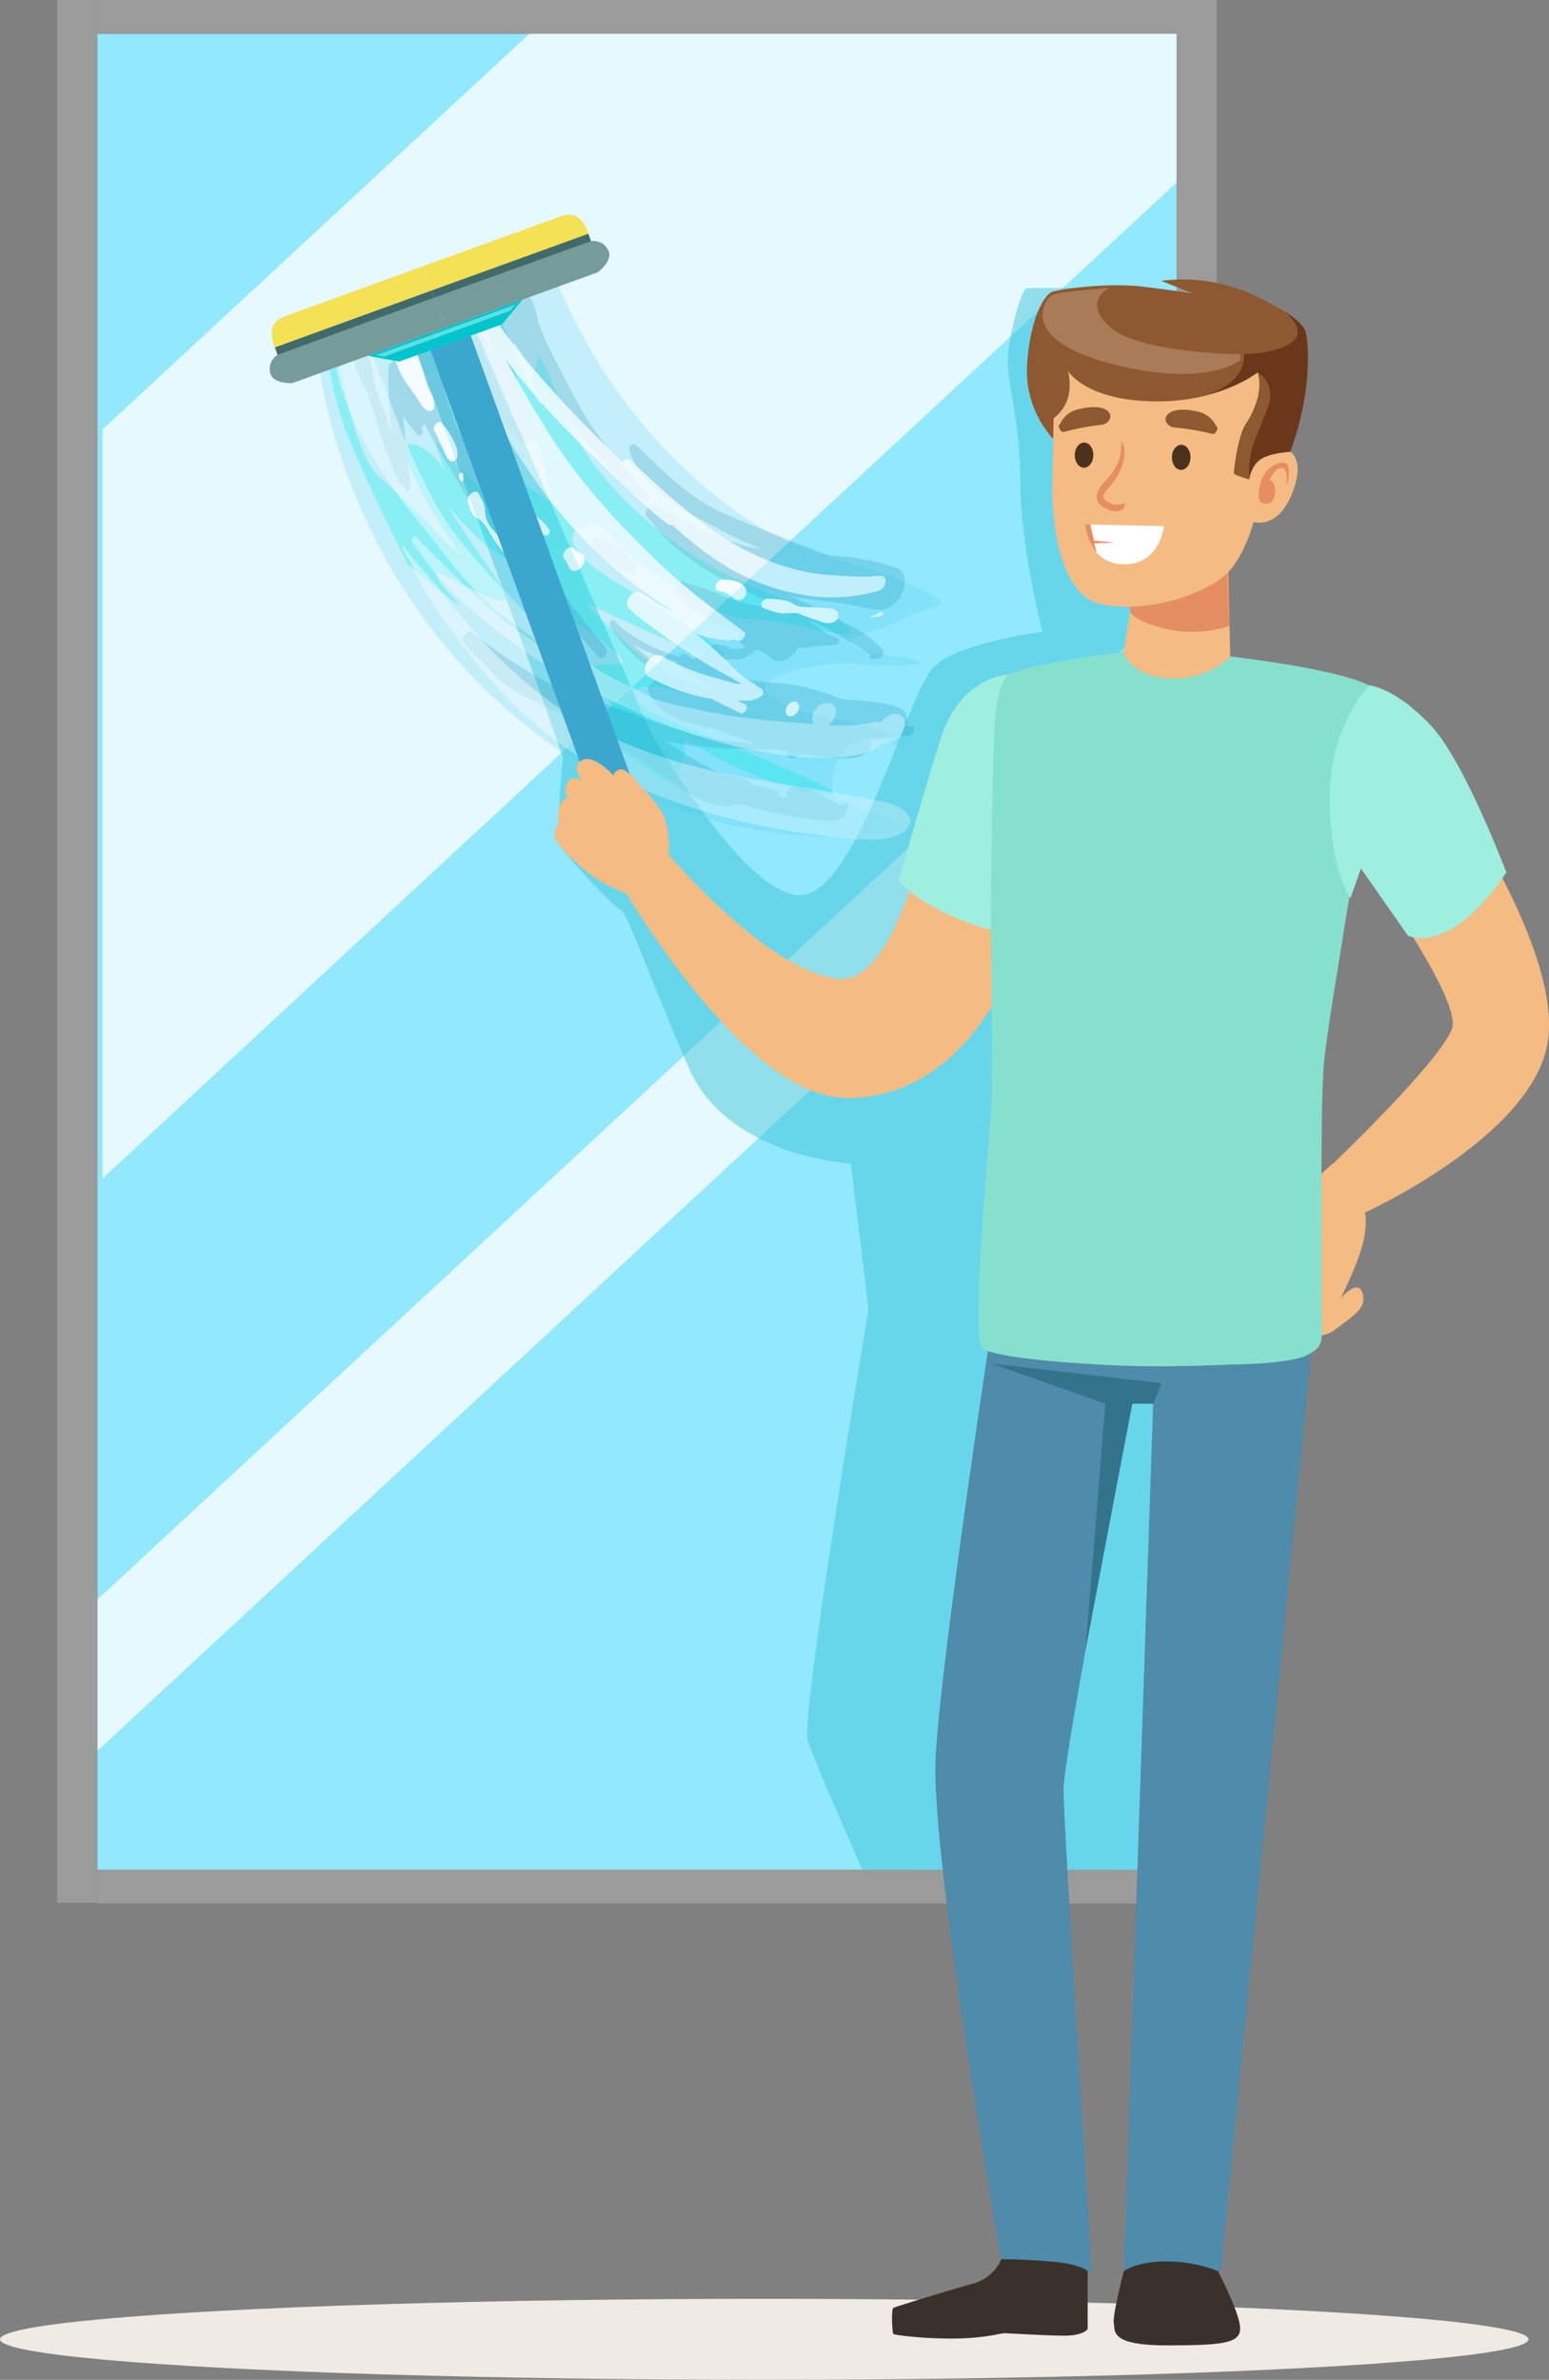 <svg xmlns="http://www.w3.org/2000/svg" viewBox="0 0 464.61 713.59"><rect x="0" y="0" width="464.61" height="713.59" fill="#808080" stroke="none"/><defs><style>.cls-1{isolation:isolate;}.cls-2{fill:#9b9b9b;}.cls-3{fill:#92e8fc;}.cls-11,.cls-12,.cls-13,.cls-4{fill:#fff;}.cls-4{opacity:0.76;}.cls-5{fill:#39c1d8;opacity:0.48;mix-blend-mode:multiply;}.cls-6{fill:#f4bb82;}.cls-7{opacity:0.58;}.cls-8{fill:#4ccfee;opacity:0.38;}.cls-9{fill:#00e5e5;opacity:0.57;}.cls-10{fill:#0080ac;opacity:0.34;}.cls-11{opacity:0.47;}.cls-12{opacity:0.83;}.cls-14{fill:#3ba7ce;}.cls-15{fill:#00c5cd;}.cls-16{fill:#5be0e2;}.cls-17{fill:#759b9b;}.cls-18{fill:#416b6a;}.cls-19{fill:#f4e154;}.cls-20{fill:#efeae4;}.cls-21{fill:#4f8baa;}.cls-22{fill:#86e0ce;}.cls-23{fill:#3a312b;}.cls-24{fill:#e58e63;}.cls-25{fill:#4c311e;}.cls-26{fill:#8e5930;}.cls-27{fill:#6b371b;}.cls-28{fill:#ffe7d7;opacity:0.24;}.cls-29{fill:#34738c;}.cls-30{fill:#9eefdf;}</style></defs><g class="cls-1"><g id="Слой_2" data-name="Слой 2"><g id="Слой_1-2" data-name="Слой 1"><rect class="cls-2" x="352.89" width="12.04" height="570.53"/><rect class="cls-2" x="29.21" y="560.64" width="335.72" height="10.13"/><rect class="cls-3" x="29.21" y="10.13" width="323.68" height="550.51"/><polygon class="cls-4" points="352.89 54.76 30.74 353.37 30.74 128.77 159.21 9.74 352.89 9.74 352.89 54.76"/><polygon class="cls-4" points="352.89 179.7 29.21 479.61 29.21 525 352.91 225.08 352.89 179.7"/><rect class="cls-2" x="29.21" width="327.32" height="10.13"/><rect class="cls-2" x="17.18" width="12.04" height="570.53"/><path class="cls-5" d="M140.3,93.62l54.58,125.29s27.84,49.51,45,49.53,32.44-61,40.19-68.48,32.59-10.48,32.59-10.48-6.61-26.07-6.61-44.59-3.86-29.64-3.8-36.46,4-21.81,5.73-22,19,0,19,0,29.31,52.12,27.22,54.46S349.59,186,349.59,186l11.19,303.22-19.63,71.43H258.68S244.55,528.87,242.27,522,260.5,392.58,260.5,392.58l-5.28-43.69s-37-1.9-48.67-28.79-18.66-47-20.41-47.4-14.79-14.25-17.21-17.94-.41-26.7,0-27.18-45.85-127.19-45.85-127.19Z"/><path class="cls-6" d="M399.82,348.89s-7.09,5.51-8.42,10.13-1.46,28.53-2.12,34.7c-.43,4,4.68,9.76,11.38,4.82s9.32-6.84,7.93-11-6.45,1.73-6.45,1.73,4.76-9.4,6.47-15.76.82-10,.82-10l5.76-4.12Z"/><g class="cls-7"><path class="cls-8" d="M94.84,102.56s3.54,64.62,59.27,112,115.7,35.25,116.76,33.85-15.44-6.42-19.7-8.86.1-20.35,10.39-17.78,18.58,2.19.59-3.2-22.42-3.6-31-10S251,197.84,257.35,199s21.63.56,18.26-.73-19.51-2.39-20.46-5.28,9-3.18,16-7.64,21.71-2.17-1.65-11.58-37.26-6.63-67.49-36.48S161.4,69.15,161.4,69.15Z"/><path class="cls-9" d="M101.51,105.66c-.34,3.64,5.44,31.78,12.26,37.35s27.6,27.39,24.13,22.86a126.3,126.3,0,0,1-14-23.59c-5.72-12.05.45-9.88,4.89-6.56s6.09,9.4,2.94.73,1.52-.33,8.9,6.63,22.11,19.41,20.35,18.1-17.56-21.36-16.32-23.35,21.23,14.77,20.66,12c-4-19.5-3.26-13.61-8.41-26.69S146,98,145.8,95.92s2.85-5.66,6.62,4.93,11.67,24.75,9.7,19.39-4.4-5.09-2.21-8.38-.9-13.87,9,11,34.66,41.4,45.29,47.39,28.68,12.15,34.68,14.68,13.67,8.25-8.42,3-14,1.81-33.81-9.36-21.14-17.19-25.92-20.44-19.4,2.39,3.77,16.26,38,23.46,31,22.65-23.59-8.84-31.81-12.54-12.18-7.14,2.74,6.9S211.6,209.65,202,206.87s-22,.58-.25,9.54,46.72,19.08,48.06,21.11-14-.56-28-7.1-17.48-10.61-16.68-7.09-1.49,14-7.45,10S179.18,220,177.53,214.39s8.32-.12,5.92-2.88-7.34-10.34-4.84-11.88,13.75,2.48,4.24-5.59-15.58-8.21-17.84-16.22,4-4.84-2.26-8-6.56,1.43-15.6-5.31-17.46-19.83-9-6.74,14.08,19.25,13.58,21.79-12.26-3.78-18.47-7,1.21,5.28,4.28,8.54-15.17-11.8-15.17-11.8-17-32.94-20.7-46.39S98.07,106,99.54,105A1.19,1.19,0,0,1,101.51,105.66Z"/><path class="cls-10" d="M179.6,197.05q-3.32-3.66-6.54-7.42c-.6.89-1.84,1.52-2.54.94a44.63,44.63,0,0,1-6.57-6.4q-2.92-3.61-5.71-7.37c-3.71-5-7.23-10.18-10.66-15.44s-6.6-10.57-9.74-16-6.63-10.81-9.59-16.5l-.94-1.81a2.07,2.07,0,0,1-1.09,1.23c.16.28.32.56.49.84.42.69-.82,1.85-1.35,1.31a27.81,27.81,0,0,1-4.45-5.74c.09,1.12.19,2.25.3,3.37.31,3.15.54,6.33.89,9.47.33,2.92,1.15,5.86.83,9-.06.64-.8.9-1.05.53a8,8,0,0,1-.75-1.35.85.85,0,0,1-.95-.33c-1.74-2.72-2.78-6.09-4-9.25s-2.26-6.7-3.33-10.09c-1-3.24-1.91-6.78-3.42-9.66s-3.42-5.92-3-9.72c.13-1.41,1.83-2.4,2.62-1.68,2.16,2,2.66,6.08,3.19,9.27.61,3.68,2.16,7,3.42,10.28.63,1.62,1.27,3.23,1.9,4.84a109.31,109.31,0,0,1-1-19.22c.07-1.85,3-2.92,3.09-1.13.06.88.16,1.74.3,2.6a2.49,2.49,0,0,1,.38-.7c-.27-.95-.52-1.92-.73-2.91l0,0a6.28,6.28,0,0,1,2.06-5.24,7,7,0,0,1,1.32-1c0-.46,0-.92,0-1.39.1-2,2.76-3.07,3.48-1.74,3.25,5.95,7.07,11.44,10.78,17-.77-1.65-1.56-3.29-2.35-4.92a54.89,54.89,0,0,1-2.82-5.76c-1.13-2.72,2.16-6.17,4.38-5.91.6-3.06,5.26-5.48,6.53-2.79,1.48,2.71,2.65,5.72,4,8.51l.66,1.29c-.65-2.6-1.22-5.26-1.69-8-.25-1.43,1.22-3.84,2.81-4a4.31,4.31,0,0,1,1.37.07,8,8,0,0,1,4.08-5.56c1.88-.86,3.49-.67,4.51.35l0,0c1.64,1.78,1.93,4.91,2.75,7.39a49,49,0,0,0,2.5,6.53c2,4.16,4.22,8.2,6.3,12.32s4.33,8.11,6.71,11.91a96.09,96.09,0,0,0,8.33,10.71c1.57,1.86,3.17,3.71,4.8,5.52a63.79,63.79,0,0,1,4.51,6.08c.3.43-.5,1.36-.93,1.08a35.78,35.78,0,0,1-5.14-3.75c-1.61-1.56-3.14-3.23-4.67-4.89-3-3.33-5.95-6.82-8.74-10.42s-5.84-6.61-8.5-10.19-5.45-7.43-7.9-11.46c-1.28-2.12-2.59-4.21-4-6.2-.12-.18-.24-.36-.37-.53a7.31,7.31,0,0,1-1,.33,4.7,4.7,0,0,1-1.08.12,101.13,101.13,0,0,0,8.32,23.81,1.68,1.68,0,0,1,.17.93l.18.34c.51.95,0,2.5-1,3.47a2.33,2.33,0,0,1-3.1.49,34.79,34.79,0,0,1-8-7.87,3.7,3.7,0,0,1-1.07.5A107.2,107.2,0,0,1,151,136.44c.45,2.3-3,4.35-3.94,2.55-1.75-3.26-3.91-6.21-5.83-9.33l-5.78-9.37-2.49-4.07c.53,1.65,1.07,3.3,1.64,4.92.81,2.29,1.6,4.59,2.41,6.88,1.79,3.24,3.63,6.44,5.48,9.61,7.52,12.88,15.66,25.21,24.2,37.15q7.28,10.16,15.16,19.71C182.79,195.68,180.65,198.22,179.6,197.05Z"/><path class="cls-10" d="M189.62,172.16c-5-1.36-9.11-4.84-12.12-8.92-.42-.56.16-2,1.05-1.81,5.41.87,10.29,4,12.43,9.14A1.26,1.26,0,0,1,189.62,172.16Z"/><path class="cls-10" d="M272.53,220.65c-2.66,0-5.53.46-8.24.63-1.25.08-2.5.13-3.75.16.15.18.29.35.45.51.94.94.2,3.06-1.31,3.85-.68.35-1.33.79-2,1.09a8,8,0,0,1-2.89.44,32.47,32.47,0,0,1-4.52,0c-2.76-.17-5.44-.59-8.11-1l-1.61-.27c-.65.29-1.3.61-1.94,1-1.76,1-2.71-.32-2.63-1.83-1-.21-2-.44-3-.67-5.78.22-11.4,0-17.06-.2a119.33,119.33,0,0,1-16.32-2.13c2.94,1.88,5.83,3.83,8.81,5.66a38.2,38.2,0,0,0,8.54,4.1c1.32.42,2.71.66,4.09,1a16.17,16.17,0,0,1,2.8.83c.81.35,1.17,1.1,1.77,1.66h0a36.5,36.5,0,0,1,7.23,1.51c.78.27.92,1,.69,1.73l2.33.39.48.07a1.69,1.69,0,0,1-.42-1.11,1.91,1.91,0,0,1,1-1.71,5.71,5.71,0,0,1,4.33-.23,39,39,0,0,1,4.36,2c1.27.62,2.55,1.24,3.8,1.89.38.2,1,.73,1.71,1.07a7.76,7.76,0,0,1,.89.31,1.21,1.21,0,0,0,.85-.19c1.52-1.06,1.86.9.89,1.73a2.58,2.58,0,0,1-1.37,2.44c-3.18,1.52-6.59.54-9.39.21-3.19-.38-6.31-.9-9.39-1.55-4-.84-7.82-1.88-11.65-3a9.67,9.67,0,0,1-1.93.47,13.9,13.9,0,0,1-5.79-.37,31.83,31.83,0,0,1-8.07-3.38c-5.17-3-9.74-6.84-14.73-10.09-5.69-3.71-11.67-7-17.45-10.52-2-1.23-4-2.42-6.1-3.6-3-1.23-5.87-2.57-8.77-3.92a43.29,43.29,0,0,1-9.38-5.82,39.78,39.78,0,0,1-4-4.22l-.26-.29a72.19,72.19,0,0,1-6.33-6.4c-1.27-1.43,1.27-4.38,2.7-3.15A123.43,123.43,0,0,0,157.94,201c3.58,2.19,7.23,4.22,11,6.07,3.39,1.06,6.83,2,10.19,3.2,11.52,4,22.77,8.85,35.09,11.24A79.61,79.61,0,0,0,227.06,223l-1.34-.38a97.87,97.87,0,0,1-11.22-4.09q-3.1-.6-6.12-1.39a33.23,33.23,0,0,1-7.71-2.86c-2.74-1.52-4.41-3.77-6.1-6.46-1-1.54,1.21-4,2.85-4,1.18,0,2.34,0,3.48,0l-.08,0c-3.38-2.16-7-3.82-9.95-6.62s-6-6-8-9.8c-.37-.73.86-2,1.39-1.34,2.36,2.77,5.69,4.76,8.82,6.51a44,44,0,0,0,10,4.11c.65.18,0,1.63-.68,1.47a41.73,41.73,0,0,1-10.6-3.89c-.65-.36-1.27-.74-1.87-1.14a29.31,29.31,0,0,0,2.42,2.3c3.14,2.65,6.14,5.63,9.85,7.5.89.44,1.79.87,2.69,1.28l.66.13c2.34.5,4.72,1.22,7,1.94,1.2.37,2.41.73,3.62,1.07a50.63,50.63,0,0,1-12.81-8.09c-1.33-1.22,1.15-4,2.54-2.95.65.49,1.31.94,2,1.38a1.83,1.83,0,0,1,2-.37l.41.26a5.78,5.78,0,0,1,2.5-3.72c2.44-1.54,4.58.18,6.57.56a5.69,5.69,0,0,0,3.63-.16,5.61,5.61,0,0,0,.67-.4,5,5,0,0,1-1.51-1,2.68,2.68,0,0,1-.27-3.15c-2.17-.88-4.37-1.72-6.52-2.64a34.63,34.63,0,0,1-7.09-3.71,36.08,36.08,0,0,1-5.67-5.52c-1.11-1.29.76-3.93,2.39-3.36,2.5.87,5.06,1.58,7.57,2.43s4.67,2,7.08,2.82a35.45,35.45,0,0,0,7.19,1.85c1.42.2,3.05.24,4.52.56a6.3,6.3,0,0,1,1.37-.74c-9.05-4.09-18.1-8.06-26-13.92a59.14,59.14,0,0,1-6.78-5.78c-1.79-1.8-3.36-3.85-5.08-5.73l-.91-1c-1.21-1.22.91-4.38,2.51-3.54,8.63,4.56,17,9.48,26.73,12.18,1.52.42,3.1.75,4.7,1-4.1-1.84-8.19-3.71-12.12-5.83-5.18-2.8-10.48-5.35-15.26-8.74-5.29-3.75-9.7-8.23-11.78-15.17-.3-1,1.31-2.12,1.92-1.53,8.24,7.78,16,16.13,26.66,20.71,10.13,4.36,20.49,8.31,30.79,12.37,1.32.1,2.64.22,3.94.36a70,70,0,0,1,17,3.57c2.52,1,3.07,5,1.12,8.18a4.19,4.19,0,0,1-1.74,2.19,6.89,6.89,0,0,1-6.55,1.93c.86.21-.69-.11-.94-.14a17.26,17.26,0,0,1-1.77-.33q-1.75-.41-3.54-.75c-2.38-.45-4.8-.79-7.24-1.09-3.63-.45-7.26-.88-10.86-1.38,4.21,1.9,8.42,3.82,12.5,5.95,5.22,2.72,10.84,5.5,14.77,10a1.73,1.73,0,0,1-1.13,2.45l-1.93.33c-.78.13-1.05-.78-.64-1.46-4-2.3-7.82-5-12-7.11-2.35-1.22-4.73-2.38-7.14-3.51l1.68,1.29c.46.35,1,.6,1.5.92.67.44,1.06,1.13,1.74,1.54a43.08,43.08,0,0,0,4.36,2c.67.32.26,1.83-.67,2-1.73.22-3.41.18-5.12.31-.85.07-1.64.32-2.49.47a21.36,21.36,0,0,1-3,0l-.73,0a7.11,7.11,0,0,1-2.75,3.23c-1.85,1.16-3.8,1.25-5,.09a12.66,12.66,0,0,0-4.22-2.54l-.59-.21a8.32,8.32,0,0,1-5.16,3,23.37,23.37,0,0,1-3.93,0c-.67,0-1.47.17-2.22.24l.85.22a4,4,0,0,1,2.86,2,1.79,1.79,0,0,1-.52,2.07l1.4.66a59.52,59.52,0,0,0,12.14,1.82,58.93,58.93,0,0,1,14.44,2.79,31.84,31.84,0,0,1,5.87,2.22c1.57.08,3.13.17,4.7.27a67.87,67.87,0,0,1,8.16,1,20.22,20.22,0,0,1,4.3,1.19,4.14,4.14,0,0,1,2.65,4,3.44,3.44,0,0,1-.3,1.57c.5,0,1,.06,1.51.07C275.08,217.82,274.09,220.66,272.53,220.65Z"/><path class="cls-11" d="M266.89,222.76a16.69,16.69,0,0,1-2.63.42,7.39,7.39,0,0,1-.86.82,9.78,9.78,0,0,1-3.06,1.4,26.8,26.8,0,0,1-4,1.1,47.28,47.28,0,0,1-8.36.77A106,106,0,0,1,231.85,226a163.13,163.13,0,0,1-31.09-8.32c-4.92-1.78-9.63-3.95-14.29-6.18s-9.37-4.43-13.9-6.9a173.5,173.5,0,0,1-25.49-17c-9-7.2-17.16-15.31-23.54-25.39-.38-.61.74-1.66,1.22-1.17,7.08,7.13,14.09,14.4,21.67,20.94a142.1,142.1,0,0,0,24.78,17.19l.94.51q-4.67-3-9.16-6.17c-4.49-3.21-9-6.49-13.37-9.82s-8.13-7.82-11.79-12-7.08-8.85-10.64-13.26-7.14-8.84-10.35-13.66a123,123,0,0,1-10-16.95c-1.4-3-2.6-6.23-3.72-9.47-.61-1.79-1.28-3.57-1.74-5.45a28.81,28.81,0,0,1-.55-5.74c-.2-5,5.66-8.78,8.09-5.24a19.82,19.82,0,0,1,2.26,3.45c.62,1.38,1.12,2.83,1.66,4.27,1,2.79,2.14,5.54,3.22,8.3,2.17,5.53,4.11,11.26,6.47,16.64S127.45,144.9,130,150a82.27,82.27,0,0,0,9.46,13.89,154.29,154.29,0,0,0,11,12.23c3.91,3.95,7.35,8.33,11.56,11.93,8.34,7.14,17.36,13.65,27.55,18.08,2.36,1,4.5,2.39,6.79,3.51,1.05.3,2.1.59,3.16.87A189.86,189.86,0,0,0,230.48,216c4.56.4,9.13.81,13.72,1.12l-.35-.49a2.14,2.14,0,0,1-.22-1.17,1.89,1.89,0,0,1,.1-.9,3.59,3.59,0,0,1,.52-1.34,6.13,6.13,0,0,1,1.26-1.47,3,3,0,0,1,1.2-.66,2.33,2.33,0,0,1,1.24-.22l.76,0a2.15,2.15,0,0,1,2,2,4.71,4.71,0,0,1-.66,2.85,5.78,5.78,0,0,1-1.51,1.68,71,71,0,0,0,7.85,0c1-.07,2.65-.3,3.93-.51.66-.11,1.33-.29,2-.39a3.68,3.68,0,0,1,1.64.15c.61-.5,1.22-1,1.83-1.54,2.36-2,5.21-1.18,5.57,1.28S269.49,222.13,266.89,222.76Z"/><path class="cls-12" d="M263.34,177.23A52.14,52.14,0,0,1,245.61,179a66.14,66.14,0,0,1-16.15-3.61c-10.7-3.81-19.69-10.56-27.89-18.06a1.27,1.27,0,0,1-1.21-.15c-5.13-3.72-9.65-8.31-14.3-12.64s-9.27-8.75-13.77-13.28A247.62,247.62,0,0,1,151.78,108c4.25,7.69,8.6,15.28,13.27,22.6,9.67,15.17,21.88,28.19,34.77,40.21,7.31,6.81,15.37,12.66,23.35,18.61,1.12.84-.69,3.1-1.91,2.69l-1.46-.51a1.17,1.17,0,0,1-.86.44,29,29,0,0,1-7.93-1.32l-2.18-.61,1.33,1.1a104,104,0,0,1,8.24,7.47c1.33,1.37,2.72,2.66,4.11,3.95s3.37,1.85,4.74,3.29a2.88,2.88,0,0,1,1.49,1,1.37,1.37,0,0,1-.42,1.83c-2.3,1.69-5,1.43-7.33,1.24l2.6,1.24c1.23.6-.26,3.18-1.51,2.58-3-1.43-5.93-2.9-8.89-4.36-.85-.11-1.7-.25-2.53-.44a56.62,56.62,0,0,1-16.08-6.09c-1.74-1-1.48-4.3,1-5.88a2.61,2.61,0,0,1,2.65-.38v-.06a66.69,66.69,0,0,0,15,6.29c2.63.72,5.22,1.6,7.94,2.11l1.26.21a7.85,7.85,0,0,0-.93-.67q-2.42-1.49-4.92-2.82c-3.35-1.79-6.58-3.76-9.72-5.85s-6.2-4.12-9.2-6.32c-1.53-1.12-3.08-2.23-4.56-3.42a28,28,0,0,1-4.57-3.84c-1.57-1.95,1.26-5.53,3.34-4.68l0,0a25.79,25.79,0,0,1,4.72,3.1c1.82,1,3.73,1.84,5.65,2.64A137.15,137.15,0,0,1,176,162.68a149.41,149.41,0,0,1-17.67-21.93A106.53,106.53,0,0,1,151.07,129q-3.25-6.37-6.06-13.1a91,91,0,0,1-5-16.06c-1.19-5.59-2.23-11.45-4.17-16.57-.72-1.9,2-4,3.06-2.45,3.63,5.33,6.8,11.07,10.55,16.31s7.67,10.14,11.79,14.92c8,9.28,16.57,18,25.36,26.37.77-.74,1.79-1.09,2.52-.4,15.9,15,32.84,30.8,56.31,34.06,3,.41,6,.46,9,.68a54,54,0,0,0,9.41-.13C266.48,172.37,266.14,176.51,263.34,177.23Z"/><path class="cls-11" d="M270.66,249.7c-3.66,2-7.15,2.14-10.56,2-3-.13-5.94-.42-8.89-.67-6.08-.51-12.06-1.42-17.94-2.48a200.61,200.61,0,0,1-34.55-9.45c-10.9-4-21.45-9.21-30.59-16a151.46,151.46,0,0,1-13.42-11.26,143.16,143.16,0,0,1-11.9-13.15c-4.24-5.13-8.21-10.54-12-16.12s-6.57-12.26-10.11-18.2c-.16-.27.32-.63.49-.39,3.5,5.07,7.91,9.17,11.65,14q5.31,6.87,11.07,13.28a129.79,129.79,0,0,0,12.64,12.3A113.36,113.36,0,0,0,170.1,213.9a136.47,136.47,0,0,0,30.8,13.82c10.64,3.32,21.85,5.43,33.39,7.32,6.55,1.08,13.2,2,19.66,3.26,3.2.62,6.44,1.16,9.62,1.84a21.34,21.34,0,0,1,5.4,1.58,12.3,12.3,0,0,1,2.29,1.32,9.18,9.18,0,0,1,1.52,2C273.71,246.36,272.21,248.84,270.66,249.7Z"/><path class="cls-13" d="M238.33,214.38a2.13,2.13,0,0,1-1.23.38H237a1.49,1.49,0,0,1-.6-.1,1.29,1.29,0,0,1-.62-.62c-.05-.15-.1-.31-.14-.47s0-.37,0-.56l.14-.59a2.42,2.42,0,0,1,.44-.82,1.68,1.68,0,0,1,.41-.47,1.51,1.51,0,0,1,.47-.37,1.3,1.3,0,0,1,.52-.27.94.94,0,0,1,.53-.11.81.81,0,0,1,.49,0,.6.6,0,0,1,.4.18,1.38,1.38,0,0,1,.55.81,1.9,1.9,0,0,1,.1.87,3.12,3.12,0,0,1-1.37,2.13Z"/><path class="cls-13" d="M128.71,123.25c-2-.58-2.7-2.5-3.82-4.2s-2.68-3.48-3.79-5.42a40.8,40.8,0,0,1-2.72-5.91c-.73-2-1.74-4.69-.76-7.33a2.57,2.57,0,0,1,2.9-1.84c1.89.53,2.78,3.19,3.5,5,.82,2,1.63,4.11,2.35,6.21s1.21,4.41,2.07,6.45c.39.92.86,1.79,1.3,2.67a5.58,5.58,0,0,1,.49,3.18A1.33,1.33,0,0,1,128.71,123.25Z"/><path class="cls-13" d="M135.1,138.21c-1.31-.91-1.83-2.85-2.55-4.34s-1.5-3.27-2.35-4.83c-.64-1.19,1.45-3.26,2.3-2.23a25.78,25.78,0,0,1,3.16,4.57c.79,1.56,1.78,3.35,1.5,5.51C137,138.07,135.77,138.69,135.1,138.21Z"/><path class="cls-13" d="M138.43,144.38a2.63,2.63,0,0,1-.49-.66c-.11-.28-.19-.59-.29-.89a.92.92,0,0,1,.41-1c.37-.23.74-.12.8.25s.11.64.15,1a4.54,4.54,0,0,1-.07,1C138.91,144.31,138.57,144.56,138.43,144.38Z"/><path class="cls-13" d="M154,167.71c-1.76-.31-2.73-1.72-3.79-3a49.35,49.35,0,0,1-3.16-4.57c-1.08-1.68-2.06-3.81-3.82-4.71s-2.27-2.74-2.87-4.75,2.28-4.47,3.24-2.59c.83,1.61,1.85,3,1.86,5.14a8.87,8.87,0,0,0,2.47,5.71,33,33,0,0,0,3.53,3.56c1.25,1.14,2.92,2,3.57,3.78C155.25,166.81,154.68,167.83,154,167.71Z"/><path class="cls-13" d="M163.84,160.5a7.07,7.07,0,0,1-5.41-3.18c-1.39-1.77-2.68-3.66-3.91-5.58-.69-1.08,1.42-2.79,2.08-1.67a16.31,16.31,0,0,0,4.26,4.81,13.19,13.19,0,0,1,4,4.22C165.13,159.63,164.44,160.55,163.84,160.5Z"/><path class="cls-13" d="M174.15,170.3c-1.56,1.51-3.23,1-3.62-.51a8,8,0,0,0-1.44-2.46c-.43-.63,0-1.9.73-2.56s1.71-.88,2.28-.36a6.92,6.92,0,0,0,2.3,1.64C175.84,166.55,175.53,169,174.15,170.3Z"/><path class="cls-13" d="M221.71,180c-1.21,0-2-.93-2.86-1.54a7.7,7.7,0,0,0-3.32-1.27c-1.81-.28-.71-3.37,1.19-3.41,2.49,0,7.06.54,7.12,3.74A2.38,2.38,0,0,1,221.71,180Z"/><path class="cls-13" d="M250.19,186.47c-2,.82-3.57,0-5.22-.51s-3.33-1.13-4.94-1.8c-1.8-.76-4,0-6-.31a25,25,0,0,1-5.18-1.62c-1.2-.45-.06-2.75,1.25-2.7a29.7,29.7,0,0,1,5.56.54c1.82.42,3.07,1.83,5.06,1.92,1.78.08,3.59.06,5.36.23s4.09-.06,5.1,1.3A2.12,2.12,0,0,1,250.19,186.47Z"/><path class="cls-13" d="M264.59,184.43a1.27,1.27,0,0,1-.77.42c-.28.05-.57.05-.86.08-.57,0-1.14.17-1.73.28-.16,0-.19-.25,0-.33.61-.25,1.21-.5,1.81-.8.29-.15.57-.31.86-.44a.83.83,0,0,1,.78,0C265,183.75,264.85,184.19,264.59,184.43Z"/></g><rect class="cls-14" x="158.08" y="97.68" width="12.86" height="172.17" transform="translate(-52.8 67.11) rotate(-19.94)"/><polygon class="cls-15" points="135.16 102.84 119.74 108.43 110.29 106.68 133.5 98.26 135.16 102.84"/><polygon class="cls-16" points="133.74 98.9 112.81 106.49 115.2 106.92 134.15 100.05 133.74 98.9"/><path class="cls-17" d="M133.5,98.26l-45.76,16.6s-6.39.45-6.78-3.56a4.84,4.84,0,0,1,2.9-5.19l46.39-16.83Z"/><polygon class="cls-18" points="130.25 89.28 129.45 87.08 82.44 104.14 83.26 106.41 130.25 89.28"/><path class="cls-19" d="M126.82,79.85l2.63,7.23-47,17.06S79,97.21,85.3,94.91Z"/><polygon class="cls-15" points="135.16 102.84 150.59 97.25 156.71 89.84 133.5 98.26 135.16 102.84"/><polygon class="cls-16" points="133.74 98.9 154.66 91.31 153.1 93.17 134.15 100.05 133.74 98.9"/><path class="cls-17" d="M133.5,98.26l45.76-16.6s5.2-3.75,2.93-7.07a4.86,4.86,0,0,0-5.56-2.13L130.25,89.28Z"/><polygon class="cls-18" points="130.25 89.28 129.45 87.08 176.46 70.03 177.28 72.31 130.25 89.28"/><path class="cls-19" d="M126.82,79.85l2.63,7.23,47-17s-1.76-7.54-8.11-5.24Z"/><path class="cls-6" d="M309.84,200s-17.3,4.12-22,11.49-14,85.47-37.08,82-53.95-41.58-53.95-41.58l-13.07,9s37.91,68.34,70.33,68.34,46.42-33.16,46.42-33.16Z"/><ellipse class="cls-20" cx="229.23" cy="701.44" rx="229.23" ry="12.14"/><path class="cls-21" d="M394.47,393.47,366.18,681h-29.1l8.8-260.13h-6.27S319,525.93,319,536.64,327.48,681,327.48,681H300.83s-21.77-123.66-20.2-154S298.86,388,298.86,388Z"/><path class="cls-22" d="M337,195.62s-38,3.55-39.75,10.67,1.23,110.77,0,126.49-5.9,69.39-2.58,71.6,20.14,4.22,41.8,5.1c14.55.6,32.21-.31,32.21-.31s18.09,0,23.62-2.95,4-4.17,4.05-17.32c.13-18.78-.37-56,.74-70S414.37,215,413.63,208.38,369,196.84,369,196.84l-18.57,1.59Z"/><path class="cls-23" d="M337.08,681s-3.46,13.3-3,15.63-1.35,6.63,16,6.63,22.23-.73,21.86-5.52S365.31,681,365.31,681a42.61,42.61,0,0,0-15.6-2.91C340.75,678.12,337.08,681,337.08,681Z"/><path class="cls-23" d="M326.24,681v17.35s-1.21,2.09-7.48,2-16.27-.73-17.5-.73-6.14,1.59-15.84,1.59-17.07-1.1-17.44-1.35-.74-7.49,0-7.86,17.13-5.4,23.77-7.24a12.92,12.92,0,0,0,8.6-7.35s6.15,0,15,.72S326.24,681,326.24,681Z"/><path class="cls-6" d="M340.54,173.93,337,195.62s2.22,7.37,14,7.8,18-6.58,18-6.58l-.66-28.3Z"/><path class="cls-24" d="M368.74,187.72a36.24,36.24,0,0,1-18.89.88c-9.91-2.39-10.88-5.13-10.88-5.13l0-1.51,29.22-10.17Z"/><path class="cls-6" d="M315.93,131.49l-.35,15.38s-.33,31.19,14.72,34.3,32.76-4,37.92-9.38S376,156.53,376,156.53s7.1,2.27,11.4-8.2-.41-12.85-.41-12.85a8.74,8.74,0,0,0-6.71-.36c-3.6,1.32-4.39,2.39-4.39,2.39s6.78-21.74,3.57-32.86-26.13-21.13-46.07-11.18S315.93,131.49,315.93,131.49Z"/><path class="cls-24" d="M386.22,144.89s1-4.8-.3-5.86-6.56.4-7.94,6.22.84,5.92,2.2,5.79,2.7-2.16,2.22-4.77-1.63-2.37-1.63-2.37,1.84-4.09,3.82-3.59,1.25,4.66,1.25,4.66Z"/><path class="cls-25" d="M351.52,137.07c0-2.08,1.33-3.74,2.86-3.7s2.75,1.75,2.7,3.83-1.33,3.74-2.87,3.7S351.47,139.15,351.52,137.07Z"/><path class="cls-25" d="M322.38,136.41c0-2.08,1.33-3.74,2.86-3.7s2.75,1.75,2.7,3.83-1.33,3.74-2.87,3.7S322.33,138.49,322.38,136.41Z"/><path class="cls-24" d="M329,148.6c.28-2.6,3.15-4.69,4.53-6.71a17.67,17.67,0,0,0,2.18-4.09,20,20,0,0,0,.66-5.21.14.14,0,0,1,.26-.06c1.65,3.27-.09,8-1.89,10.82a25.19,25.19,0,0,1-1.55,2.17c-.75.93-2.55,2.44-2.15,3.81.28.92,1.89,1.56,2.69,1.81a5.24,5.24,0,0,0,3.18-.18.43.43,0,0,1,.51.53c-.42,2.17-3.23,2-4.8,1.41C330.71,152.14,328.77,150.93,329,148.6Z"/><path class="cls-26" d="M350.75,123.83c2.12-1.49,6.14-1,8.48-.41a7.82,7.82,0,0,1,5.56,4.35.56.56,0,0,1,.35.6l-.05.47a.63.63,0,0,1-.27.44,1,1,0,0,1-1.27.8,73.91,73.91,0,0,0-11.32-1.9C349.88,127.88,348.47,125.43,350.75,123.83Z"/><path class="cls-26" d="M330.5,127.37a73.68,73.68,0,0,0-11.28,2.1,1,1,0,0,1-1.29-.78.6.6,0,0,1-.27-.43l-.06-.48a.54.54,0,0,1,.34-.6,7.75,7.75,0,0,1,5.48-4.44c2.33-.62,6.34-1.21,8.49.25S332.85,127,330.5,127.37Z"/><path class="cls-13" d="M334.11,162.68l-6-.57L327,157.27l22.12.5S347.9,169.46,337,169.21a10.7,10.7,0,0,1-8.16-3.59l-.7-2.72Z"/><path class="cls-24" d="M327,157.27l1.16,4.84,6,.57-5.94.22.7,2.72a15.63,15.63,0,0,1-3.38-8.39Z"/><path class="cls-26" d="M380.2,122.42c-2.84,7.7-6.24,12.3-5.49,21.34,0,0-4.52-1.29-4.62-1.83s1.11-10.92,3.47-14.66a26.34,26.34,0,0,0,3.71-8.21,15.2,15.2,0,0,0,0-7.37S383,114.72,380.2,122.42Z"/><path class="cls-26" d="M308.11,108.66c1.08-14.17,5.44-20.46,7.52-21.17S332,84.61,343.19,86s14.58,2,14.58,2l-9.45-3.79a50.75,50.75,0,0,1,26,3.52,77.21,77.21,0,0,1,10.75,5.58c.16.14,7,6,2.38,9.43s-14.58,3.5-14.58,3.5,1.69,8.31-11.64,12.5a61.09,61.09,0,0,1-15.61,1.6c-20.36-.46-25.26-9.13-25.26-9.13s1.2,4.69-.19,8.56a11.84,11.84,0,0,1-4.14,5.64l-.14,6.18A30.34,30.34,0,0,1,308.11,108.66Z"/><path class="cls-27" d="M372.91,106.14s9.86,0,14.58-3.5-2.22-9.29-2.38-9.43c4.46,2.86,6,4.91,6.32,5.75.52,1.31,1.57,7.51.25,17.78A87.42,87.42,0,0,1,387,135.48s-6.07.3-8.94,2.29-3.38,6-3.38,6c-.75-9,2.65-13.64,5.49-21.34s-3-10.73-3-10.73-5.56,4.47-16,7C374.6,114.45,372.91,106.14,372.91,106.14Z"/><path class="cls-28" d="M372.1,106.23s-29.91-.21-38.89-8-.55-11.84-.55-11.84-14.75.92-17.09,2.14-10.45,13.24,17.88,20.6S372.06,108,372.06,108Z"/><polygon class="cls-29" points="345.88 420.9 348.41 414.74 297.34 408.85 331.52 420.9 325.6 494.71 339.61 420.9 345.88 420.9"/><path class="cls-30" d="M302.28,202.33s-14.17.47-20.06,19-12.67,42.8-12.67,42.8,2.85,3.68,11,8.14a79.52,79.52,0,0,0,16.63,6.57s.36-57.51,1.54-66.2S302.28,202.33,302.28,202.33Z"/><path class="cls-6" d="M201.16,257.1l-.56-.68s.52-8.45-2-12.72-5-6.19-7.07-8.69-4.13-4.71-5.75-4.27a2.25,2.25,0,0,0-1.77,1.77s-5.89-6.49-9.43-4.57,0,6,0,6-3.38-1.77-4.42.73a5.06,5.06,0,0,0,0,4.28,5.88,5.88,0,0,0-2.5,3.35,14.26,14.26,0,0,0,0,4.6,4.26,4.26,0,0,0-1.18,4.13c.59,2.65,8,9.57,12.52,12.52a52.61,52.61,0,0,0,10.27,4.85Z"/><path class="cls-6" d="M433.6,235s35.5,50,30.54,78-54.71,50.58-54.71,50.58l-9.61-14.63s32.07-30.63,35.67-40.42S403.26,251,403.26,251Z"/><path class="cls-30" d="M451.82,261.58s-12.66-33.49-22.61-44c-11-11.66-18.57-12.07-18.57-12.07s-11.84,12-11.79,33.89,6.2,29.91,6.2,29.91l3.15-8.9,14.08,20.11S434.62,287.15,451.82,261.58Z"/></g></g></g></svg>